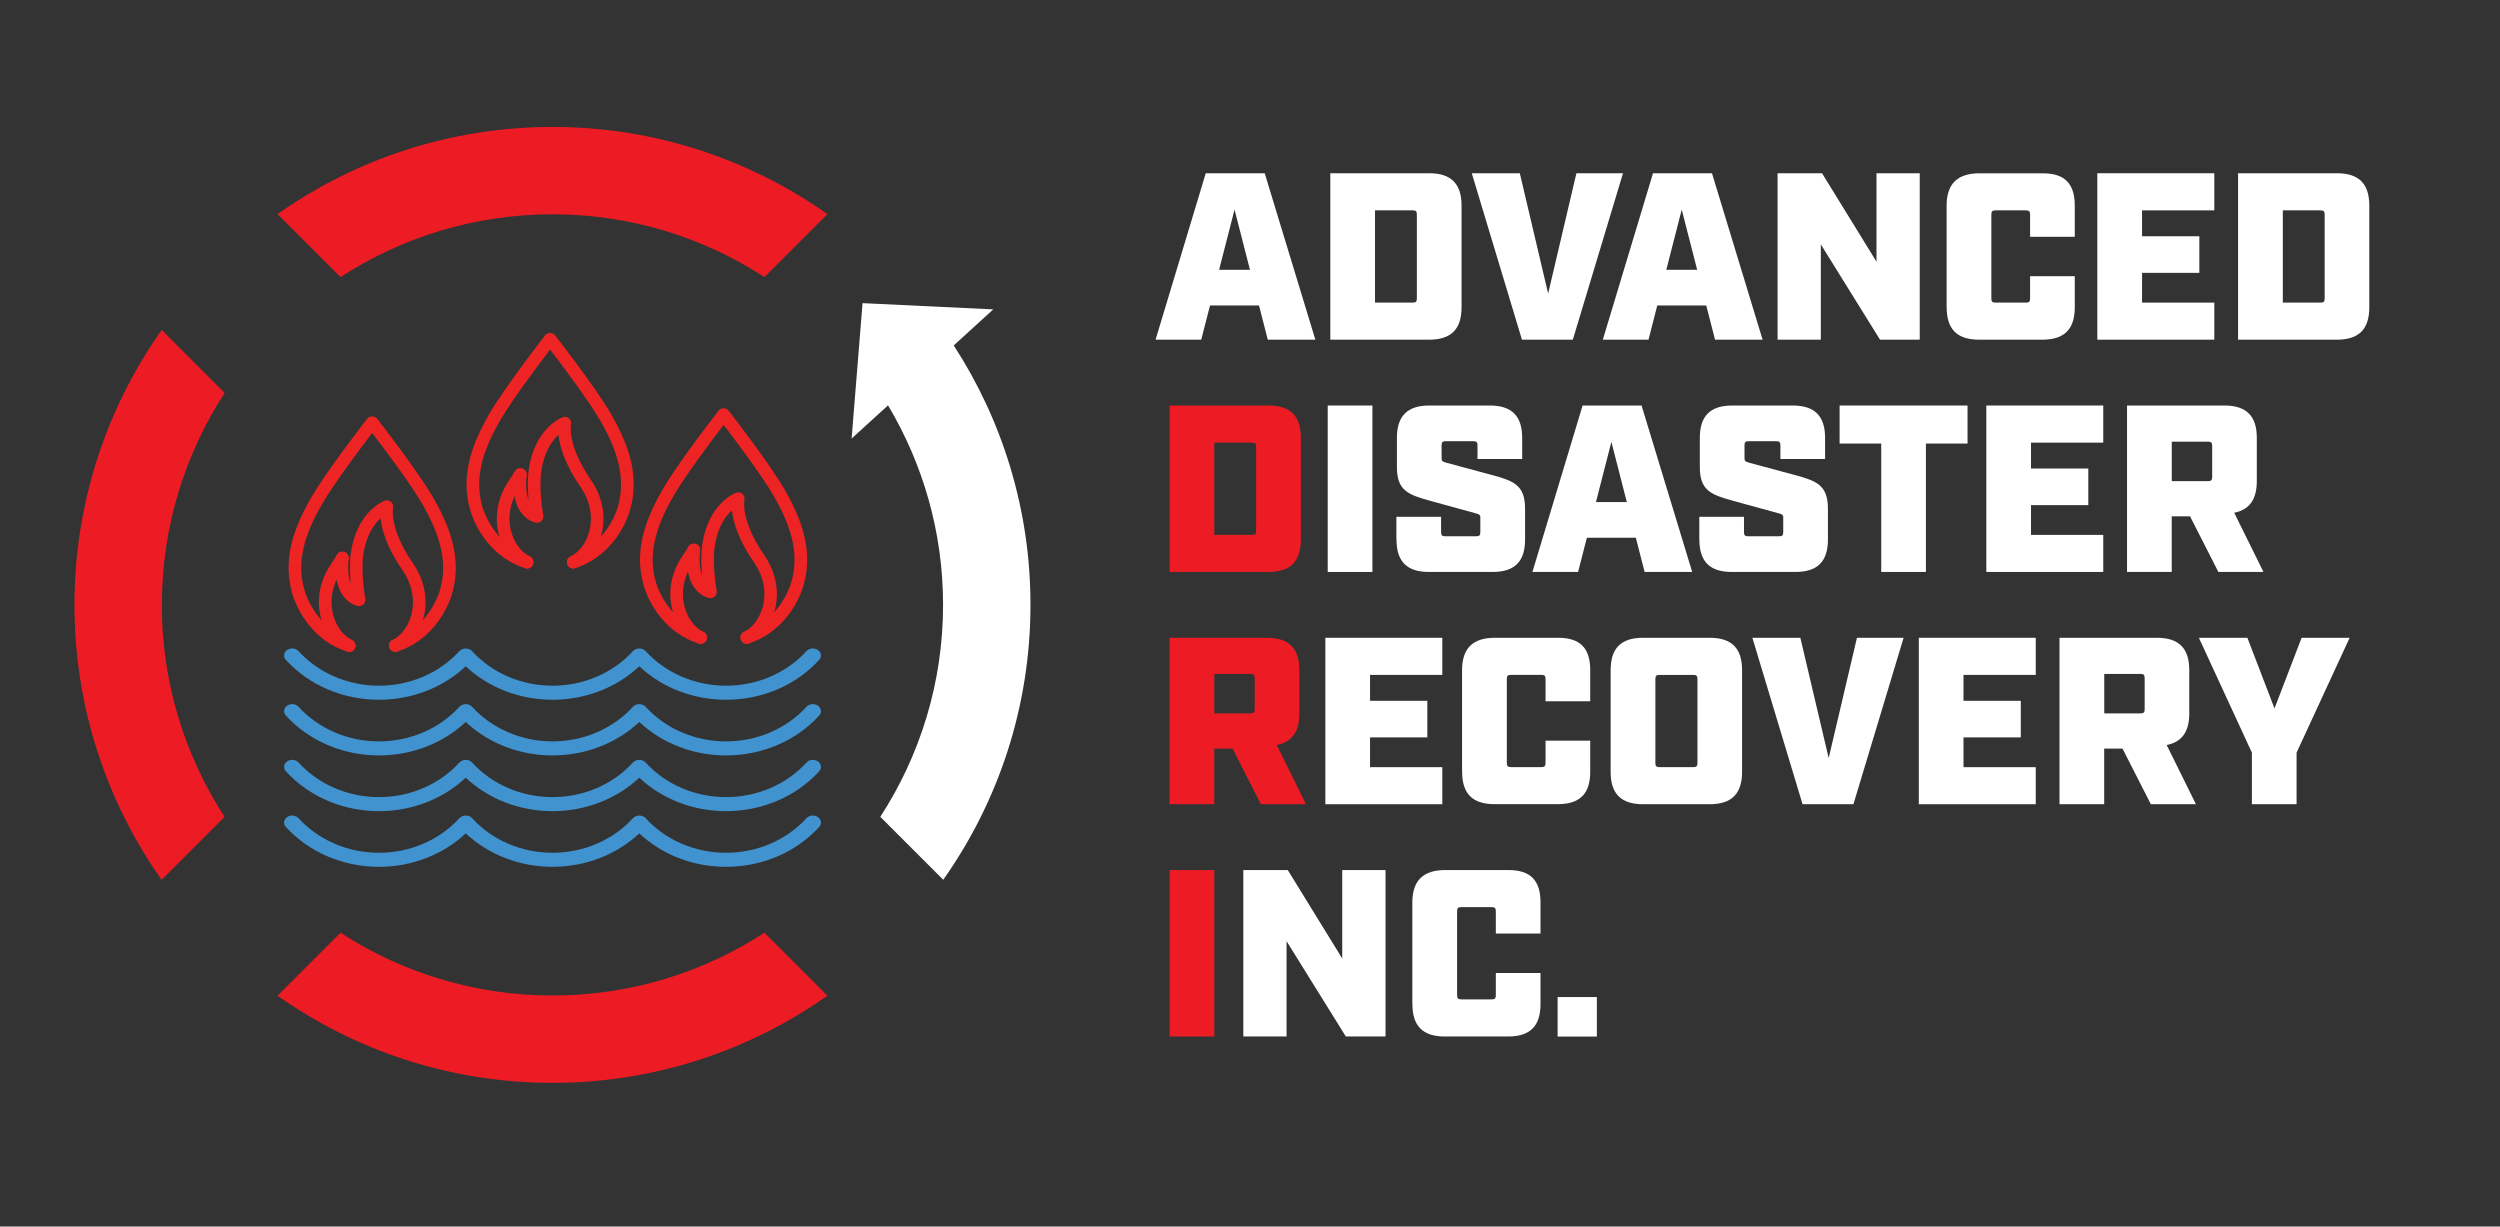<?xml version="1.0" encoding="UTF-8"?><svg id="Layer_1" xmlns="http://www.w3.org/2000/svg" viewBox="0 0 432.47 212.18"><rect x="0" y="0" width="432.47" height="212.18" fill="#333333" stroke="none"/><defs><style>.cls-1{fill:#ed1c24;}.cls-1,.cls-2,.cls-3,.cls-4{stroke-width:0px;}.cls-2{fill:#ee2424;}.cls-3{fill:#4193d0;}.cls-4{fill:#fff;}</style></defs><path class="cls-4" d="M217.79,52.84h-8.47l-1.52,5.92h-7.9l8.68-28.79h10.2l8.76,28.79h-8.23l-1.52-5.92ZM216.23,46.67l-2.67-10.41-2.67,10.41h5.35Z"/><path class="cls-4" d="M230.13,29.97h17.11c3.78,0,5.59,1.81,5.59,5.59v17.61c0,3.78-1.81,5.59-5.59,5.59h-17.11v-28.79ZM244.36,52.35c.58,0,.74-.16.74-.74v-14.48c0-.58-.16-.74-.74-.74h-6.5v15.96h6.5Z"/><polygon class="cls-4" points="254.6 29.97 262.91 29.97 267.81 50.78 272.7 29.97 280.76 29.97 272.08 58.76 263.28 58.76 254.6 29.97"/><path class="cls-4" d="M295.16,52.84h-8.47l-1.52,5.92h-7.9l8.68-28.79h10.2l8.76,28.79h-8.23l-1.52-5.92ZM293.59,46.67l-2.67-10.41-2.67,10.41h5.35Z"/><polygon class="cls-4" points="307.5 29.97 315.19 29.97 324.61 45.27 324.61 29.97 332.09 29.97 332.09 58.76 325.22 58.76 314.98 42.27 314.98 58.76 307.5 58.76 307.5 29.97"/><path class="cls-4" d="M336.74,53.17v-17.6c0-3.78,1.89-5.59,5.68-5.59h10.98c3.78,0,5.51,1.81,5.51,5.59v5.39h-7.73v-3.83c0-.58-.17-.74-.74-.74h-5.22c-.58,0-.74.16-.74.74v14.48c0,.58.16.74.74.74h5.22c.58,0,.74-.16.74-.74v-3.83h7.73v5.39c0,3.78-1.81,5.59-5.59,5.59h-10.98c-3.78,0-5.59-1.81-5.59-5.59"/><polygon class="cls-4" points="362.81 29.97 383.05 29.97 383.05 36.39 370.55 36.39 370.55 40.87 380.46 40.87 380.46 47.2 370.55 47.2 370.55 52.35 383.05 52.35 383.05 58.76 362.81 58.76 362.81 29.97"/><path class="cls-4" d="M387.16,29.97h17.11c3.78,0,5.59,1.81,5.59,5.59v17.61c0,3.78-1.81,5.59-5.59,5.59h-17.11v-28.79ZM401.4,52.35c.58,0,.74-.16.74-.74v-14.48c0-.58-.16-.74-.74-.74h-6.5v15.96h6.5Z"/><path class="cls-1" d="M202.33,70.15h17.11c3.78,0,5.59,1.81,5.59,5.59v17.6c0,3.79-1.81,5.6-5.59,5.6h-17.11v-28.79ZM216.56,92.53c.58,0,.74-.16.74-.74v-14.48c0-.58-.16-.74-.74-.74h-6.5v15.96h6.5Z"/><rect class="cls-4" x="229.68" y="70.15" width="7.73" height="28.79"/><path class="cls-4" d="M241.56,93.35v-3.95h7.73v2.63c0,.58.16.74.74.74h5.31c.58,0,.74-.16.74-.74v-2.51c0-.45-.21-.58-.86-.74l-7.65-2.1c-4.03-1.11-5.92-1.81-5.92-5.92v-5.02c0-3.78,1.81-5.59,5.59-5.59h10.49c3.78,0,5.59,1.81,5.59,5.59v3.66h-7.73v-2.34c0-.58-.16-.74-.74-.74h-4.73c-.58,0-.74.16-.74.74v2.22c0,.45.12.58.87.78l7.65,2.06c4.03,1.07,5.92,1.81,5.92,5.92v5.31c0,3.78-1.81,5.59-5.59,5.59h-11.06c-3.78,0-5.59-1.81-5.59-5.59"/><path class="cls-4" d="M282.98,93.02h-8.47l-1.52,5.92h-7.9l8.68-28.79h10.2l8.76,28.79h-8.23l-1.52-5.92ZM281.42,86.85l-2.67-10.41-2.67,10.41h5.35Z"/><path class="cls-4" d="M293.96,93.35v-3.95h7.73v2.63c0,.58.16.74.74.74h5.31c.58,0,.74-.16.74-.74v-2.51c0-.45-.21-.58-.86-.74l-7.65-2.1c-4.03-1.11-5.92-1.81-5.92-5.92v-5.02c0-3.78,1.81-5.59,5.59-5.59h10.49c3.78,0,5.59,1.81,5.59,5.59v3.66h-7.73v-2.34c0-.58-.16-.74-.74-.74h-4.73c-.58,0-.74.16-.74.74v2.22c0,.45.12.58.86.78l7.65,2.06c4.03,1.07,5.92,1.81,5.92,5.92v5.31c0,3.78-1.81,5.59-5.59,5.59h-11.06c-3.78,0-5.59-1.81-5.59-5.59"/><polygon class="cls-4" points="325.43 76.73 318.23 76.73 318.23 70.15 340.36 70.15 340.36 76.73 333.16 76.73 333.16 98.94 325.43 98.94 325.43 76.73"/><polygon class="cls-4" points="343.61 70.15 363.84 70.15 363.84 76.57 351.34 76.57 351.34 81.05 361.25 81.05 361.25 87.38 351.34 87.38 351.34 92.53 363.84 92.53 363.84 98.94 343.61 98.94 343.61 70.15"/><path class="cls-4" d="M391.57,98.94h-7.82l-4.9-9.62h-3.17v9.62h-7.73v-28.79h16.86c3.78,0,5.59,1.81,5.59,5.59v7.49c0,3.17-1.27,4.94-3.91,5.47l5.06,10.24ZM381.94,83.23c.58,0,.74-.16.74-.74v-5.35c0-.58-.16-.74-.74-.74h-6.25v6.83h6.25Z"/><path class="cls-1" d="M225.94,139.12h-7.82l-4.9-9.62h-3.17v9.62h-7.73v-28.79h16.86c3.78,0,5.59,1.81,5.59,5.59v7.49c0,3.17-1.28,4.94-3.91,5.47l5.06,10.24ZM216.31,123.41c.58,0,.74-.16.74-.74v-5.35c0-.57-.16-.74-.74-.74h-6.25v6.83h6.25Z"/><polygon class="cls-4" points="229.27 110.33 249.5 110.33 249.5 116.75 237 116.75 237 121.23 246.91 121.23 246.91 127.56 237 127.56 237 132.71 249.5 132.71 249.5 139.12 229.27 139.12 229.27 110.33"/><path class="cls-4" d="M252.92,133.53v-17.61c0-3.79,1.89-5.59,5.68-5.59h10.98c3.78,0,5.51,1.81,5.51,5.59v5.39h-7.73v-3.83c0-.58-.16-.74-.74-.74h-5.22c-.58,0-.74.17-.74.74v14.48c0,.58.16.74.74.74h5.22c.58,0,.74-.16.74-.74v-3.83h7.73v5.39c0,3.78-1.81,5.59-5.59,5.59h-10.98c-3.78,0-5.59-1.81-5.59-5.59"/><path class="cls-4" d="M278.62,133.53v-17.61c0-3.78,1.81-5.59,5.59-5.59h11.56c3.78,0,5.59,1.81,5.59,5.59v17.61c0,3.78-1.81,5.59-5.59,5.59h-11.56c-3.78,0-5.59-1.81-5.59-5.59M292.9,132.71c.58,0,.74-.16.74-.74v-14.48c0-.58-.16-.74-.74-.74h-5.8c-.57,0-.74.16-.74.74v14.48c0,.57.17.74.74.74h5.8Z"/><polygon class="cls-4" points="303.14 110.33 311.44 110.33 316.34 131.14 321.23 110.33 329.3 110.33 320.62 139.12 311.82 139.12 303.14 110.33"/><polygon class="cls-4" points="331.93 110.33 352.16 110.33 352.16 116.75 339.66 116.75 339.66 121.23 349.57 121.23 349.57 127.56 339.66 127.56 339.66 132.71 352.16 132.71 352.16 139.12 331.93 139.12 331.93 110.33"/><path class="cls-4" d="M379.89,139.12h-7.82l-4.9-9.62h-3.17v9.62h-7.73v-28.79h16.86c3.78,0,5.59,1.81,5.59,5.59v7.49c0,3.17-1.27,4.94-3.91,5.47l5.06,10.24ZM370.26,123.41c.58,0,.74-.16.74-.74v-5.35c0-.57-.16-.74-.74-.74h-6.25v6.83h6.25Z"/><polygon class="cls-4" points="389.55 130.2 380.38 110.33 388.77 110.33 393.46 122.55 398.15 110.33 406.46 110.33 397.28 130.2 397.28 139.12 389.55 139.12 389.55 130.2"/><rect class="cls-1" x="202.33" y="150.51" width="7.73" height="28.79"/><polygon class="cls-4" points="215.08 150.51 222.77 150.51 232.19 165.81 232.19 150.51 239.68 150.51 239.68 179.3 232.81 179.3 222.56 162.81 222.56 179.3 215.08 179.3 215.08 150.51"/><path class="cls-4" d="M244.32,173.71v-17.61c0-3.78,1.89-5.59,5.68-5.59h10.98c3.78,0,5.51,1.81,5.51,5.59v5.39h-7.73v-3.83c0-.58-.17-.74-.74-.74h-5.22c-.58,0-.74.17-.74.74v14.48c0,.58.16.74.74.74h5.22c.58,0,.74-.16.74-.74v-3.82h7.73v5.39c0,3.78-1.81,5.59-5.59,5.59h-10.98c-3.78,0-5.59-1.81-5.59-5.59"/><rect class="cls-4" x="269.45" y="172.48" width="6.79" height="6.83"/><path class="cls-1" d="M95.57,37.07c13.51,0,26.1,4,36.67,10.86l10.89-10.89c-13.46-9.5-29.87-15.08-47.56-15.08s-34.1,5.59-47.56,15.08l10.89,10.89c10.57-6.86,23.16-10.86,36.67-10.86"/><path class="cls-1" d="M95.57,172.21c-13.51,0-26.1-4-36.67-10.86l-10.89,10.89c13.46,9.5,29.87,15.08,47.56,15.08s34.1-5.59,47.56-15.08l-10.89-10.89c-10.57,6.86-23.16,10.86-36.67,10.86"/><path class="cls-1" d="M28,104.64c0-13.51,4-26.1,10.86-36.67l-10.89-10.89c-9.5,13.46-15.09,29.87-15.09,47.56s5.59,34.1,15.08,47.56l10.89-10.89c-6.86-10.57-10.86-23.16-10.86-36.67"/><path class="cls-4" d="M164.98,59.76l6.84-6.24-22.61-1.08-1.89,23.42,6.3-5.74c6.03,10.11,9.52,21.91,9.52,34.51,0,13.51-4,26.1-10.86,36.67l10.89,10.89c9.5-13.46,15.09-29.87,15.09-47.56,0-16.53-4.88-31.94-13.27-44.87"/><path class="cls-3" d="M125.6,130.68c-5.69,0-11.07-2.09-15.01-5.79-3.94,3.7-9.33,5.79-15.01,5.79s-11.07-2.09-15.01-5.79c-3.94,3.7-9.33,5.79-15.01,5.79-6.24,0-12.11-2.52-16.11-6.9-.48-.53-.38-1.29.23-1.71.61-.42,1.49-.33,1.97.2,3.47,3.8,8.54,5.98,13.91,5.98s10.44-2.18,13.91-5.98c.27-.29.67-.46,1.1-.46s.84.17,1.1.46c3.47,3.8,8.54,5.98,13.91,5.98s10.44-2.18,13.91-5.98c.27-.29.67-.46,1.1-.46s.84.17,1.1.46c3.47,3.8,8.54,5.98,13.91,5.98s10.44-2.18,13.91-5.98c.48-.53,1.36-.62,1.97-.2.61.42.71,1.18.23,1.71-4,4.39-9.88,6.9-16.11,6.9"/><path class="cls-3" d="M125.6,121.05c-5.69,0-11.07-2.09-15.01-5.79-3.94,3.7-9.33,5.79-15.01,5.79s-11.07-2.09-15.01-5.79c-3.94,3.7-9.33,5.79-15.01,5.79-6.24,0-12.11-2.52-16.11-6.9-.48-.53-.38-1.29.23-1.71.61-.42,1.49-.33,1.97.2,3.47,3.8,8.54,5.98,13.91,5.98s10.44-2.18,13.91-5.98c.27-.29.67-.46,1.1-.46s.84.17,1.1.46c3.47,3.8,8.54,5.98,13.91,5.98s10.44-2.18,13.91-5.98c.27-.29.67-.46,1.1-.46s.84.17,1.1.46c3.47,3.8,8.54,5.98,13.91,5.98s10.44-2.18,13.91-5.98c.48-.53,1.36-.62,1.97-.2.61.42.71,1.18.23,1.71-4,4.39-9.88,6.9-16.11,6.9"/><path class="cls-3" d="M125.6,140.32c-5.69,0-11.07-2.09-15.01-5.79-3.94,3.7-9.33,5.79-15.01,5.79s-11.07-2.09-15.01-5.79c-3.94,3.7-9.33,5.79-15.01,5.79-6.24,0-12.11-2.52-16.11-6.9-.48-.53-.38-1.29.23-1.71.61-.42,1.49-.33,1.97.2,3.47,3.8,8.54,5.98,13.91,5.98s10.44-2.18,13.91-5.98c.27-.29.67-.46,1.1-.46s.84.17,1.1.46c3.47,3.8,8.54,5.98,13.91,5.98s10.44-2.18,13.91-5.98c.27-.29.67-.46,1.1-.46s.84.17,1.1.46c3.47,3.8,8.54,5.98,13.91,5.98s10.44-2.18,13.91-5.98c.48-.53,1.36-.62,1.97-.2.61.42.71,1.18.23,1.71-4,4.39-9.88,6.9-16.11,6.9"/><path class="cls-3" d="M125.6,149.95c-5.69,0-11.07-2.09-15.01-5.79-3.94,3.7-9.33,5.79-15.01,5.79s-11.07-2.09-15.01-5.79c-3.94,3.7-9.33,5.79-15.01,5.79-6.24,0-12.11-2.52-16.11-6.9-.48-.53-.38-1.29.23-1.71.61-.42,1.49-.33,1.97.2,3.47,3.8,8.54,5.98,13.91,5.98s10.44-2.18,13.91-5.98c.27-.29.67-.46,1.1-.46s.84.17,1.1.46c3.47,3.8,8.54,5.98,13.91,5.98s10.44-2.18,13.91-5.98c.27-.29.67-.46,1.1-.46s.84.17,1.1.46c3.47,3.8,8.54,5.98,13.91,5.98s10.44-2.18,13.91-5.98c.48-.53,1.36-.62,1.97-.2.61.42.71,1.18.23,1.71-4,4.39-9.88,6.9-16.11,6.9"/><path class="cls-2" d="M60.41,112.78c-.11,0-.22-.02-.33-.05-5.54-1.74-8.64-6.68-9.61-10.39-1.31-4.96-.28-9.96,3.34-16.22,2.72-4.71,9.43-13.32,9.71-13.69.41-.53,1.31-.53,1.72,0,.28.36,7,8.98,9.72,13.69,3.62,6.26,4.65,11.27,3.34,16.22-.97,3.69-4.06,8.62-9.58,10.38-.57.18-1.19-.14-1.37-.71-.18-.57.14-1.19.71-1.37,5-1.59,7.46-6.31,8.13-8.85,1.15-4.35.19-8.85-3.12-14.57-2.08-3.6-6.75-9.8-8.69-12.32-1.93,2.52-6.6,8.72-8.68,12.32-3.31,5.72-4.27,10.22-3.12,14.57.67,2.55,3.14,7.28,8.16,8.86.57.18.89.79.71,1.37-.15.47-.58.76-1.04.76"/><path class="cls-2" d="M68.39,112.77c-.4,0-.79-.22-.98-.61-.26-.54-.04-1.2.5-1.46,1.51-.74,2.73-2.37,3.25-4.37.67-2.55.13-5.28-1.52-7.67-2.76-3.99-3.6-7.07-3.81-9-1.1,1-2.49,2.89-2.98,6.3-.46,3.15.34,7.57.35,7.61.07.35-.04.7-.29.96-.25.25-.6.37-.95.32-.19-.03-4.62-.81-3.81-8.44.06-.6.6-1.04,1.2-.97.6.06,1.03.6.97,1.2-.21,2.01-.01,3.36.34,4.26-.14-1.59-.21-3.56.03-5.26,1.05-7.21,5.69-8.96,5.88-9.03.38-.14.81-.05,1.1.22.3.27.42.69.32,1.08,0,.02-.72,3.48,3.43,9.5,2.02,2.93,2.68,6.29,1.84,9.47-.68,2.61-2.33,4.76-4.41,5.77-.15.08-.32.11-.48.11"/><path class="cls-2" d="M60.41,112.78c-.16,0-.32-.03-.48-.11-2.07-1.01-3.72-3.17-4.41-5.77-.84-3.18-.18-6.55,1.84-9.48.35-.5.66-.99.94-1.45.31-.52.98-.68,1.5-.37.52.31.68.98.37,1.5-.3.5-.64,1.02-1.01,1.56-1.66,2.4-2.2,5.13-1.53,7.68.52,2,1.74,3.63,3.25,4.37.54.26.77.92.5,1.46-.19.39-.58.61-.98.61"/><path class="cls-2" d="M91.19,98.35c-.11,0-.22-.02-.33-.05-5.54-1.74-8.64-6.68-9.61-10.39-1.31-4.95-.28-9.96,3.34-16.22,2.72-4.71,9.43-13.32,9.71-13.69.41-.53,1.31-.53,1.72,0,.28.36,7,8.98,9.72,13.69,3.62,6.26,4.65,11.26,3.34,16.22-.97,3.69-4.06,8.62-9.58,10.38-.57.18-1.19-.14-1.37-.71-.18-.57.14-1.19.71-1.37,5-1.59,7.47-6.31,8.13-8.85,1.15-4.35.19-8.85-3.12-14.57-2.08-3.6-6.75-9.8-8.69-12.32-1.93,2.52-6.6,8.72-8.68,12.32-3.31,5.72-4.27,10.22-3.12,14.57.67,2.55,3.14,7.28,8.16,8.86.57.18.89.79.71,1.37-.15.47-.58.76-1.04.76"/><path class="cls-2" d="M99.17,98.33c-.4,0-.79-.23-.98-.61-.26-.54-.04-1.2.5-1.46,1.51-.73,2.73-2.36,3.25-4.36.67-2.55.13-5.28-1.52-7.67-2.76-3.99-3.6-7.07-3.81-9-1.1,1-2.49,2.89-2.98,6.3-.46,3.15.34,7.57.35,7.61.07.35-.04.7-.29.96-.25.25-.6.37-.95.32-.19-.03-4.62-.81-3.81-8.44.06-.6.6-1.04,1.2-.97.6.06,1.03.6.97,1.2-.21,2.01-.01,3.36.34,4.26-.14-1.59-.21-3.55.03-5.26,1.05-7.21,5.69-8.96,5.88-9.03.38-.14.8-.05,1.1.22.3.27.42.69.32,1.08,0,.02-.72,3.48,3.43,9.5,2.02,2.93,2.68,6.29,1.84,9.47-.68,2.61-2.33,4.76-4.41,5.77-.15.08-.32.11-.48.11"/><path class="cls-2" d="M91.19,98.35c-.16,0-.32-.03-.48-.11-2.07-1.01-3.72-3.17-4.41-5.78-.84-3.18-.18-6.55,1.84-9.48.35-.5.66-.99.94-1.45.31-.52.98-.68,1.5-.37.52.31.68.98.37,1.5-.3.5-.64,1.02-1.01,1.56-1.65,2.4-2.2,5.13-1.52,7.68.52,2,1.74,3.63,3.25,4.37.54.26.77.92.5,1.46-.19.39-.58.61-.98.61"/><path class="cls-2" d="M121.2,111.38c-.11,0-.22-.02-.33-.05-5.54-1.74-8.64-6.68-9.61-10.39-1.31-4.95-.28-9.96,3.34-16.22,2.72-4.71,9.43-13.32,9.71-13.69.41-.53,1.31-.53,1.72,0,.28.36,7,8.98,9.72,13.69,3.62,6.26,4.65,11.27,3.34,16.22-.97,3.69-4.06,8.62-9.58,10.38-.57.18-1.19-.14-1.37-.71-.18-.58.14-1.19.71-1.37,5-1.58,7.46-6.31,8.13-8.85,1.15-4.35.19-8.85-3.12-14.57-2.08-3.6-6.75-9.8-8.68-12.32-1.93,2.52-6.61,8.72-8.69,12.32-3.31,5.72-4.27,10.22-3.12,14.57.67,2.55,3.14,7.28,8.16,8.86.57.18.89.79.71,1.37-.15.47-.58.76-1.04.76"/><path class="cls-2" d="M129.18,111.37c-.4,0-.79-.22-.98-.61-.26-.54-.04-1.2.5-1.46,1.51-.73,2.73-2.36,3.25-4.36.67-2.55.13-5.28-1.53-7.67-2.76-3.99-3.6-7.07-3.81-8.99-1.1,1-2.48,2.89-2.98,6.3-.46,3.15.34,7.57.35,7.61.06.35-.04.7-.29.96-.25.25-.6.37-.95.32-.19-.03-4.62-.81-3.81-8.44.06-.6.6-1.04,1.2-.97.6.06,1.03.6.97,1.2-.21,2.01-.01,3.36.34,4.26-.14-1.59-.21-3.55.03-5.26,1.05-7.21,5.69-8.96,5.88-9.03.38-.14.8-.05,1.1.22.3.27.42.69.32,1.08,0,.02-.72,3.48,3.43,9.5,2.02,2.93,2.68,6.29,1.84,9.47-.68,2.61-2.33,4.76-4.41,5.77-.15.08-.32.11-.48.11"/><path class="cls-2" d="M121.2,111.38c-.16,0-.32-.03-.48-.11-2.07-1.01-3.72-3.17-4.41-5.77-.84-3.18-.18-6.55,1.84-9.48.35-.5.66-.99.94-1.45.31-.51.98-.68,1.5-.37s.68.98.37,1.5c-.3.5-.64,1.02-1.01,1.56-1.66,2.4-2.2,5.13-1.53,7.68.52,2,1.74,3.63,3.25,4.37.54.26.77.92.5,1.46-.19.39-.58.61-.98.61"/></svg>
